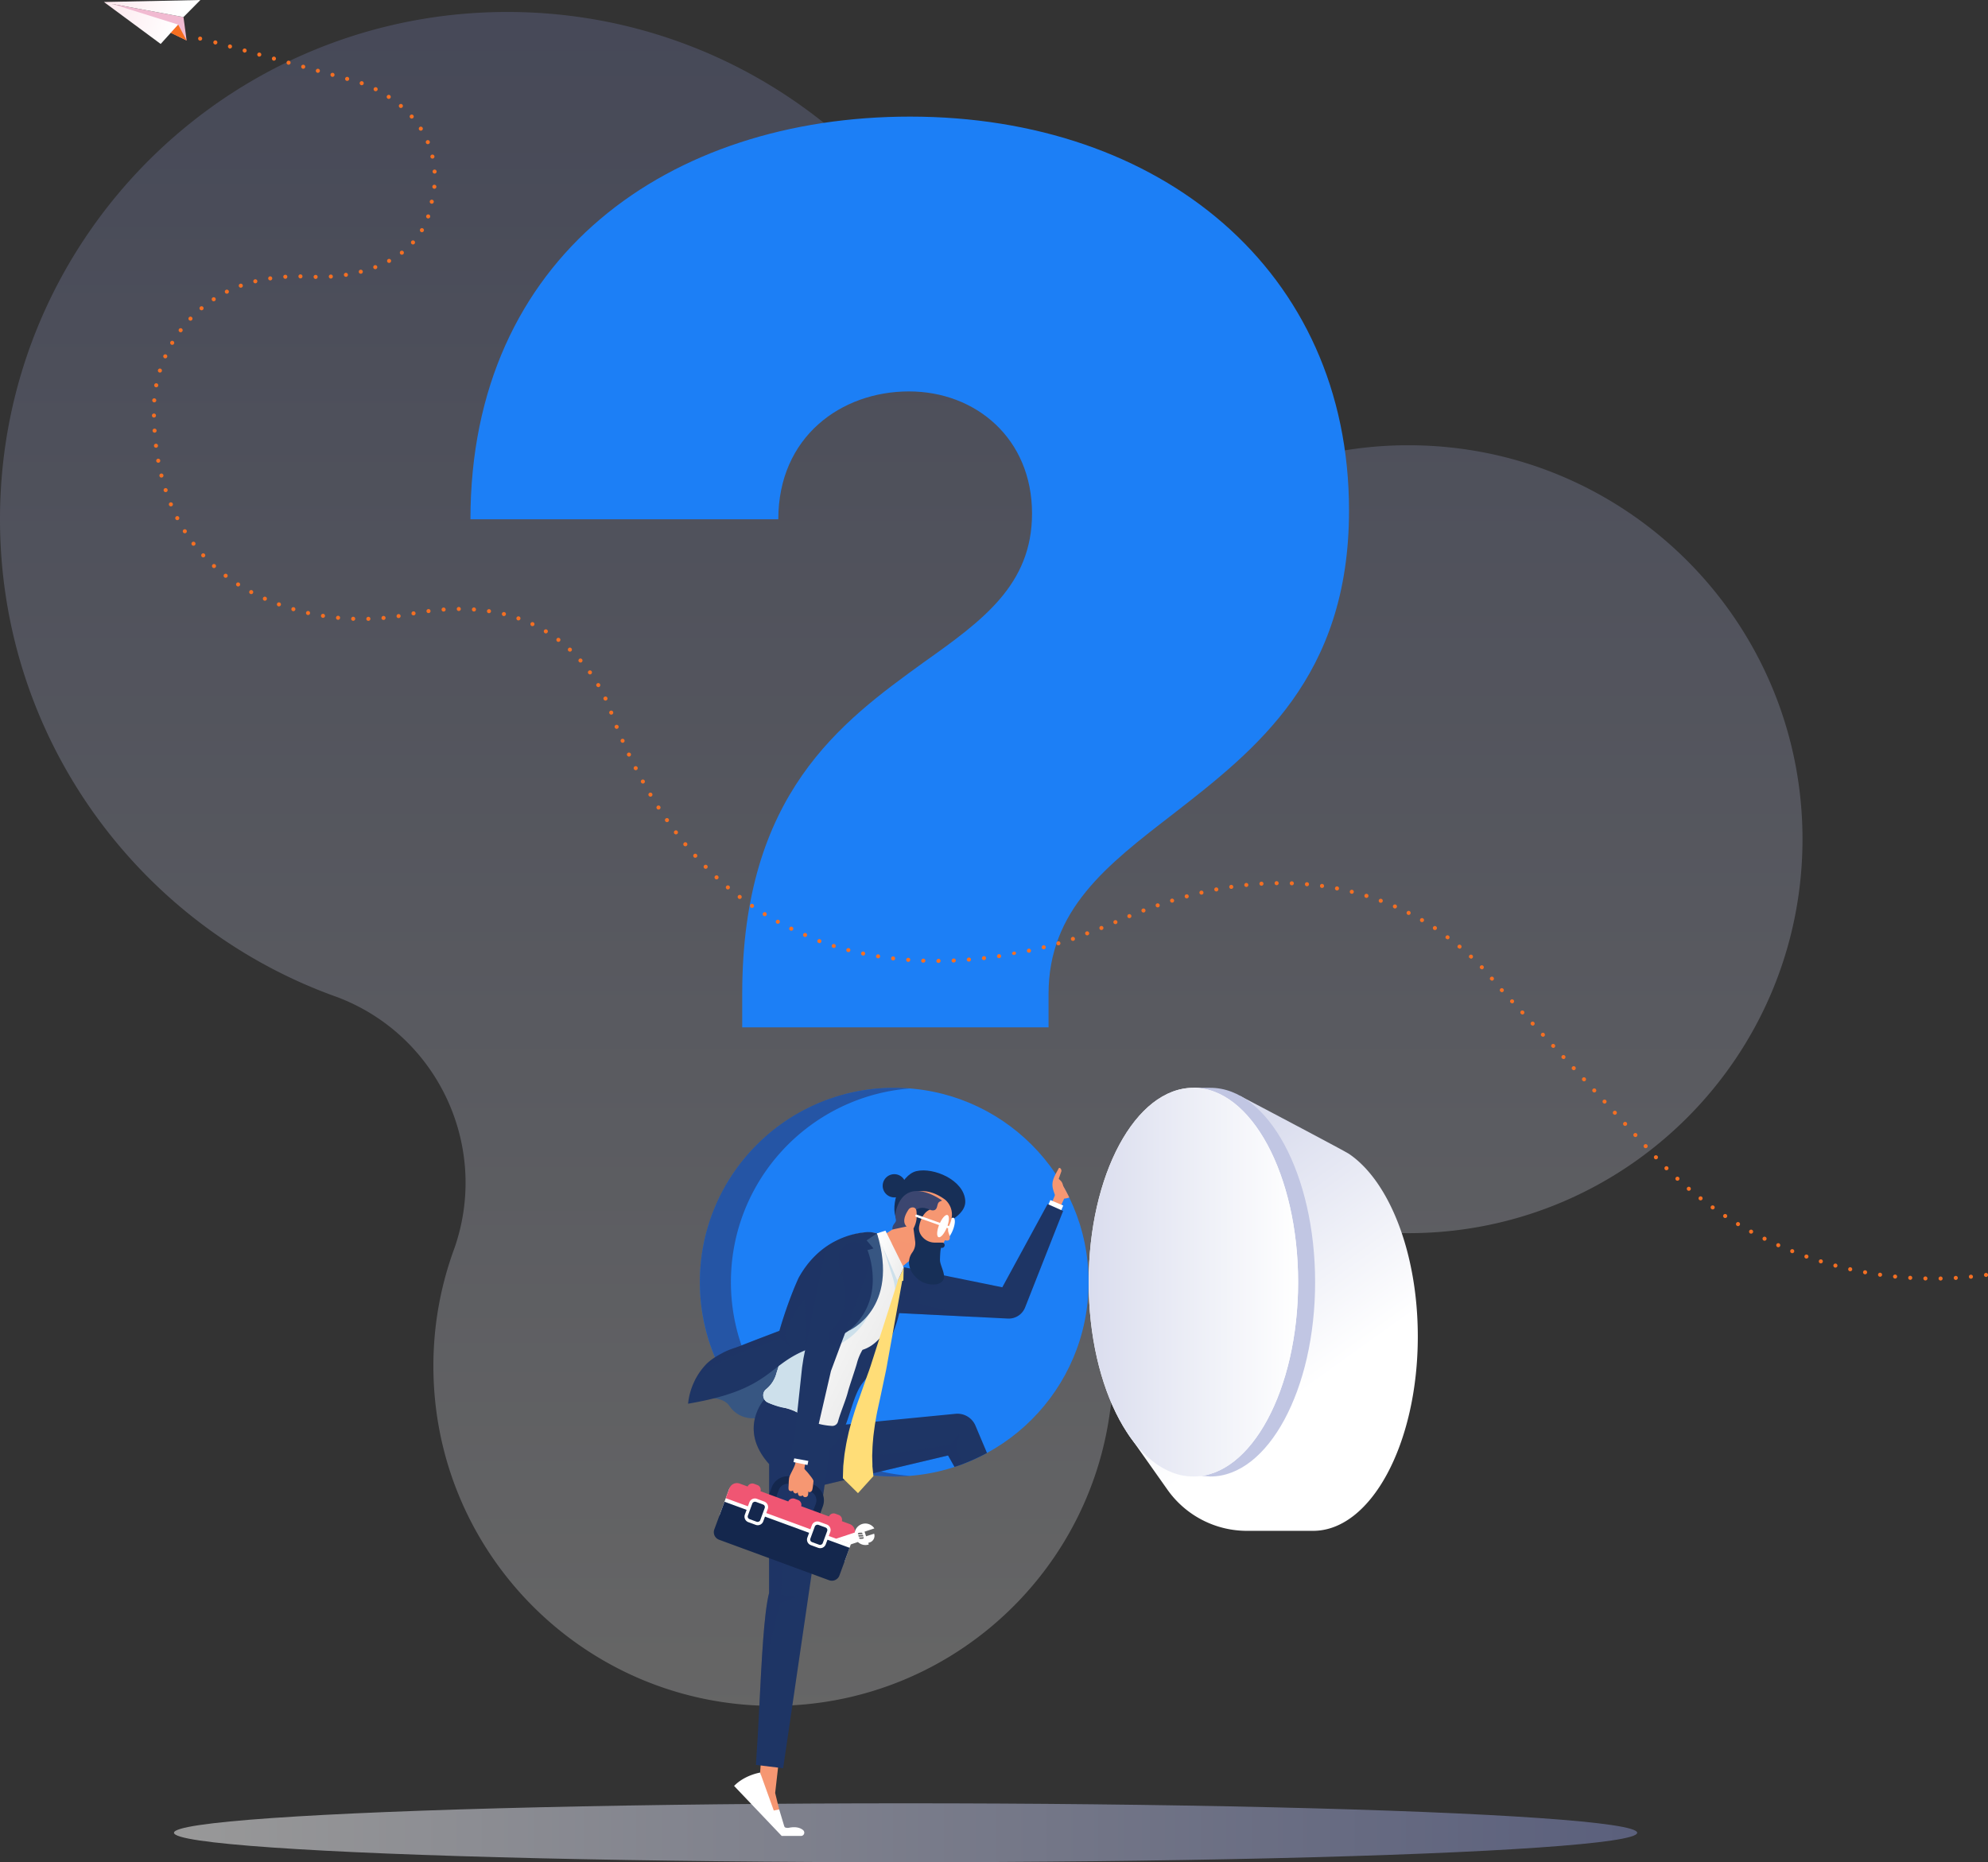 <svg xmlns="http://www.w3.org/2000/svg" xmlns:xlink="http://www.w3.org/1999/xlink" viewBox="0 0 1962.75 1838.92"><rect x="0" y="0" width="1962.75" height="1838.92" fill="#333333" stroke="none"/><defs><style>.cls-1{isolation:isolate;}.cls-2{opacity:0.25;fill:url(#linear-gradient);}.cls-10,.cls-12,.cls-18,.cls-2,.cls-3,.cls-6,.cls-7{mix-blend-mode:multiply;}.cls-18,.cls-3,.cls-7{opacity:0.5;}.cls-3{fill:url(#linear-gradient-2);}.cls-4{fill:#1c7ff6;}.cls-18,.cls-5{fill:#f69772;}.cls-6{fill:url(#linear-gradient-3);}.cls-7{fill:#2f2c55;}.cls-8{fill:#c1c6e3;}.cls-9{fill:#fff;}.cls-10{fill:url(#linear-gradient-4);}.cls-11,.cls-12,.cls-26{fill:#1e3565;}.cls-12,.cls-26{opacity:0.3;}.cls-13{fill:#375682;}.cls-14{fill:url(#linear-gradient-5);}.cls-15{fill:#cde0eb;}.cls-16{fill:#fd7;}.cls-17{fill:url(#linear-gradient-6);}.cls-19{fill:#172f57;}.cls-20{fill:#3b4670;}.cls-21{fill:#f1bad1;}.cls-22{fill:url(#linear-gradient-7);}.cls-23{fill:#f66f20;}.cls-24{fill:#14274d;}.cls-25{fill:#f05673;}.cls-26{mix-blend-mode:screen;}.cls-27{fill:none;}.cls-28{fill:#f36f23;}</style><linearGradient id="linear-gradient" x1="1108.71" y1="214.9" x2="1108.71" y2="1868.03" gradientUnits="userSpaceOnUse"><stop offset="0" stop-color="#838dc6"/><stop offset="1" stop-color="#fff"/></linearGradient><linearGradient id="linear-gradient-2" x1="171.77" y1="1809.84" x2="1616.4" y2="1809.84" gradientUnits="userSpaceOnUse"><stop offset="0" stop-color="#fff"/><stop offset="1" stop-color="#838dc6"/></linearGradient><linearGradient id="linear-gradient-3" x1="1373.05" y1="1356.73" x2="1511.9" y2="1550.14" gradientUnits="userSpaceOnUse"><stop offset="0" stop-color="#daddee"/><stop offset="1" stop-color="#fff"/></linearGradient><linearGradient id="linear-gradient-4" x1="1074.86" y1="1266.11" x2="1281.63" y2="1266.11" xlink:href="#linear-gradient-3"/><linearGradient id="linear-gradient-5" x1="-2050.73" y1="443.68" x2="-1953.98" y2="443.68" gradientTransform="translate(3030.99 1987.71) rotate(26.65)" gradientUnits="userSpaceOnUse"><stop offset="0" stop-color="#fff"/><stop offset="1" stop-color="#ededed"/></linearGradient><linearGradient id="linear-gradient-6" x1="-16035.7" y1="-1458" x2="-16000.18" y2="-1458" gradientTransform="translate(15649.48 7603.52) rotate(18.11)" xlink:href="#linear-gradient-5"/><linearGradient id="linear-gradient-7" x1="316.76" y1="761.37" x2="234.36" y2="800.46" gradientTransform="matrix(-0.99, 0.13, 0.13, 0.99, 303.51, -802.88)" gradientUnits="userSpaceOnUse"><stop offset="0" stop-color="#fce2e9"/><stop offset="1" stop-color="#fff"/></linearGradient></defs><g class="cls-1"><g id="Layer_1" data-name="Layer 1"><path class="cls-2" d="M1998.51,1008c0-214.83-174.15-389-389-389a388,388,0,0,0-139.72,25.87c-111.85,40.58-235.63-15-279.72-125.32-70.27-191.67-254.34-328.43-470.36-328.43C443.14,191.18,218.91,415.4,218.91,692c0,217.92,139.21,403.3,333.53,472.16,98.89,37.77,150,147.35,115.23,247.44a334.79,334.79,0,0,0-20.87,116.72c0,185.29,150.2,335.5,335.49,335.5,169.68,0,309.91-126,332.35-289.47,16.61-116.16,123.92-197.09,240.16-181.17a392,392,0,0,0,54.73,3.86C1824.36,1397,1998.51,1222.87,1998.51,1008Z" transform="translate(-218.91 -179.31)"/><ellipse class="cls-3" cx="894.08" cy="1809.84" rx="722.31" ry="29.08"/><circle class="cls-4" cx="882.87" cy="1266.11" r="191.91"/><path class="cls-5" d="M1274.58,1361.82a20.74,20.74,0,0,1-5.08,1.15l-7.36,16.39-8.3-3.95,7.28-17.4.94.31-.61-.59c-.2-1.5-1.1-5.23-1.28-7.41,0-.64,2-3.75,4.24-6.84A182.88,182.88,0,0,1,1274.58,1361.82Z" transform="translate(-218.91 -179.31)"/><path class="cls-6" d="M1550.77,1318.76h0c-4.83-3.27-107.63-57.34-107.63-57.34l-27.93,45.76h-14.94v52l-67.73,236,39,55.19A96.08,96.08,0,0,0,1450,1691h65.33c57.1,0,103.38-85.92,103.38-191.91C1618.69,1416.21,1590.4,1345.62,1550.77,1318.76Z" transform="translate(-218.91 -179.31)"/><path class="cls-4" d="M951.7,1160.69c0-197.66,97.89-268.46,179.19-327.35,58.18-41.29,106.94-76.6,106.94-147,0-74-55.56-120.51-121.5-120.51-66.67,0-129,44.54-129,126.27H683.38c0-259.81,196.46-397.64,434-397.64,247.11,0,433.42,151.7,433.42,388.93,0,165-92.15,236.28-174.14,300.1-65.09,50.19-122.52,94.42-122.52,177.23v33.11H951.7Z" transform="translate(-218.91 -179.31)"/><path class="cls-7" d="M1105.9,1635.51a190.08,190.08,0,0,1-44.14-11.61,192,192,0,0,1-121.22-178.48c0-100.83,77.76-183.43,176.59-191.25-5.07-.4-10.17-.66-15.33-.66-106,0-191.92,85.91-191.92,191.91A192,192,0,0,0,1031.1,1623.9a192.12,192.12,0,0,0,70.7,13.44q7.8,0,15.46-.61C1113.44,1636.43,1109.64,1636,1105.9,1635.51Z" transform="translate(-218.91 -179.31)"/><path class="cls-8" d="M1413.94,1637.34c57.1,0,103.39-85.93,103.39-191.92s-46.29-191.91-103.39-191.91h-16.78v382.54Z" transform="translate(-218.91 -179.31)"/><rect class="cls-9" x="1257.81" y="1363.18" width="6.47" height="13.79" transform="translate(-712.64 1813.75) rotate(-66.92)"/><ellipse class="cls-9" cx="1178.24" cy="1266.11" rx="103.39" ry="191.91"/><ellipse class="cls-10" cx="1178.24" cy="1266.11" rx="103.39" ry="191.91"/><path class="cls-11" d="M1193.38,1614.12a194.87,194.87,0,0,1-23.43,10.76c-2.84,1.09-5.73,2.09-8.64,3l-6.39-11.32-79.68,18.9-48.88,11.58,3.07-16.59,1.67-6.6,9.25-36.5,14.21-1.38,107.75-10.55a19.31,19.31,0,0,1,19.65,11.66Z" transform="translate(-218.91 -179.31)"/><path class="cls-12" d="M1170,1624.88c-2.84,1.09-5.73,2.09-8.64,3l-6.39-11.32-79.68,18.9-48.88,11.58,3.07-16.59,1.67-6.6,9.25-36.5,14.21-1.38c1.7,12,9,30.3,37.62,29.71l64.51-9.72,9.71-11.48-3.53,15Z" transform="translate(-218.91 -179.31)"/><path class="cls-11" d="M1268.53,1375.11,1231,1470.38a17.39,17.39,0,0,1-17,11l-32.37-1.64-82.37-4.13,2.53-22.95,2.58-23.35,2.76.56,31.55,6.41,69.8,14.21,44.72-82.19Z" transform="translate(-218.91 -179.31)"/><path class="cls-5" d="M1264.09,1333.18c-3.68,7.15-7.84,12.55-5.36,21,.83,2.83,1.82,5.39,2.49,7.34a9.28,9.28,0,0,0,6.57-7.08c2.54-7.62-3.69-10.75-3.69-10.75l2.37-6.8a3.2,3.2,0,0,0-.91-4.06,1,1,0,0,0-1.47.3Z" transform="translate(-218.91 -179.31)"/><path class="cls-12" d="M1181.63,1479.73l-82.37-4.13,2.53-22.95,5.34-22.79,31.55,6.41,5.09,2.71,4.83,6.11s-8.67,10.07-20.16,7.51l-2.56,14.05Z" transform="translate(-218.91 -179.31)"/><polygon class="cls-5" points="765.32 1770.53 769.27 1786.74 765.26 1795.76 758.2 1788.34 750.46 1750.36 753.05 1715.6 771.49 1716.35 765.32 1770.53"/><path class="cls-9" d="M1011.8,1986.52c-2.58-2.15-6.9-3.75-14-2.31a6.46,6.46,0,0,1-4-.46,4.67,4.67,0,0,1-.74-1.52l-4.86-16.14-5.35,1.09-13.47-37.46s-15.19,2.39-25.7,13.17l47,49.39h11.22l7.85,0a3.24,3.24,0,0,0,2.06-5.73Z" transform="translate(-218.91 -179.31)"/><path class="cls-13" d="M902.05,1562.46s27.93-8.44,37.15,5.41,31.4,18,45.91.16L994.5,1516Z" transform="translate(-218.91 -179.31)"/><path class="cls-11" d="M1044,1571.2l-51.88,354.21-26.89-3.26c1.26-17.63,2.27-36.9,3.27-56,2.38-47.11,4.58-93.61,9.73-113.87l.07-127.14c-31.58-35.21-4.42-64.38-4.42-64.38l46.62,7Z" transform="translate(-218.91 -179.31)"/><path class="cls-12" d="M999.93,1626.46l-10,127.94,16.41,1.94-17.38,6.27s-14.47,53.69-20.42,103.5c2.38-47.11,4.58-93.61,9.73-113.87l.07-127.14c-31.58-35.21-4.42-64.38-4.42-64.38l46.62,7,4.49,9.69S996.6,1589.61,999.93,1626.46Z" transform="translate(-218.91 -179.31)"/><path class="cls-11" d="M1060.14,1567.65c2.95-8.94,6.07-17.3,10.67-23,19.53-24.24,35.41-52.32,38.3-83.86a47.83,47.83,0,0,0-10.06-33.77l-2.29,3.4-25.15,75-2.68,8-9.52,16.58-.6,1-14.64,25.44a59.16,59.16,0,0,1-4,6.09l-19.47,25.7c-9.59,6.89-16.42,13.86-14.27,18.83a20.24,20.24,0,0,0,8.75,5.26C1045.64,1619.7,1052.26,1591.59,1060.14,1567.65Z" transform="translate(-218.91 -179.31)"/><polygon class="cls-5" points="920.37 1227.03 906.52 1237.64 905.15 1238.78 890.91 1250.63 890.43 1251.21 890.18 1251.51 889.25 1252.61 886.71 1255.63 869.33 1245.19 873.9 1218.67 889.87 1208.52 901.32 1203.14 920.37 1227.03"/><path class="cls-14" d="M1070.46,1512.26a52,52,0,0,0-5.56,13.4c-1.06,4.09-7.72,23.56-8.73,27.69-2.26,8.9-7.21,19.87-9.93,29.81a5.78,5.78,0,0,1-5.89,4.23,68.75,68.75,0,0,1-14.22-2.33c-5.72-1.59-11.68-4.24-16.23-8.61a33.68,33.68,0,0,0-5.69-3.26,64.24,64.24,0,0,0-10.18-3.56c-5.72-1.59-11.58-2.9-17-5.35a7.72,7.72,0,0,1-4.47-6.12,7.58,7.58,0,0,1,2.8-7,30.37,30.37,0,0,0,10.31-16.29c1.41-4.19,2.71-8.74,3.93-13.6,2.21-8.73,4.17-18.31,6.17-28,1.25-6.16,2.54-12.33,3.85-18.34,1.09-4.94,2.21-9.72,3.48-14.28a88.17,88.17,0,0,1,13.81-29.11,83.52,83.52,0,0,1,20-19.61c5.21-3.62,12.87-8.83,20.89-12.11,8.86-3.6,26.33-5.53,33.22.3,4.67,4,5.26,15.41,7.5,23.32a20.35,20.35,0,0,0,2,5,30.62,30.62,0,0,1,4.42,12.47c.12,1.26.2,2.15.23,3.52,0,1,0,2.33,0,3.32,0,.29,0,.54,0,.82-.06,2-.2,4.13-.4,6.23a92.6,92.6,0,0,1-2.81,15.66c-.19.73-.39,1.42-.59,2.1a97.84,97.84,0,0,1-7.81,19.34,44.6,44.6,0,0,1-13.79,15.78A34.9,34.9,0,0,1,1070.46,1512.26Z" transform="translate(-218.91 -179.31)"/><path class="cls-15" d="M1101.36,1472.57a85.07,85.07,0,0,0,1.51-12.64,55.51,55.51,0,0,0-2.54-19.11l-11.28-35.56,9.48,18.21a20.28,20.28,0,0,0,2,5,31,31,0,0,1,4.41,12.47c.13,1.25.19,2.16.23,3.52,0,1.2,0,2.85,0,4.13h0c-.06,2-.19,4.13-.4,6.24a94.74,94.74,0,0,1-2.8,15.65C1101.75,1471.2,1101.56,1471.9,1101.36,1472.57Z" transform="translate(-218.91 -179.31)"/><polygon class="cls-16" points="892.25 1251.6 891.86 1264.7 886.23 1265.13 892.25 1251.6"/><path class="cls-15" d="M1026.78,1565.17c-2.76-5.42-1-13,.45-17.15l1.21-3.15,2.19-10.6,8.78-17.51a27.07,27.07,0,0,1,10.73-11.33c30-17.29,32.39-47.63,32.39-47.63l-93,63.48c-1.22,4.86-2.52,9.41-3.93,13.6a30.37,30.37,0,0,1-10.31,16.29,7.58,7.58,0,0,0-2.8,7,7.72,7.72,0,0,0,4.47,6.12c5.24,2.36,11.25,4.58,16.67,5.29a2.08,2.08,0,0,1,.36.06,29.08,29.08,0,0,1,7.16,1.89,33.69,33.69,0,0,1,3.1,1.47l-.08.2a33.68,33.68,0,0,1,5.69,3.26c4.55,4.37,10.51,7,16.23,8.61C1031.33,1573.87,1026.78,1565.17,1026.78,1565.17Z" transform="translate(-218.91 -179.31)"/><path class="cls-11" d="M1061.67,1489.79c-1,.82-2.1,1.67-3.21,2.47-2.31,1.66-4.76,3.25-7.39,4.78a122.22,122.22,0,0,1-15.28,7.46q-2.93,1.21-6.06,2.36c-6.74,2.49-13.73,4.74-20.2,7.78-30.43,14.25-33.81,33.92-92.51,47.13-5.71,1.3-11.95,2.51-18.78,3.68a66.35,66.35,0,0,1,17.22-38.22c4.12-4.46,9.5-7.86,14.89-10.84l0,0,2.47-1.34a76.91,76.91,0,0,1,11.86-4.79c1.92-.68,3.81-1.34,5.78-2.12.31-.13.64-.25,1-.4a6.25,6.25,0,0,1,.6-.24c2.84-1.15,9.32-3.66,16-6.24l20.36-7.76a432,432,0,0,1,15-43.21c1.28-3,2.59-6.1,4-9.13,9.67-17.48,21.92-28.24,33.57-34.83a80.49,80.49,0,0,1,10-4.81q3.38-1.32,6.51-2.28a78.72,78.72,0,0,1,16.36-3.16,28.67,28.67,0,0,1,10,.94l.91.25C1090.75,1438.38,1088.11,1468.68,1061.67,1489.79Z" transform="translate(-218.91 -179.31)"/><path class="cls-13" d="M1084.77,1397.25l-10.28,6.9,6.85,8-5.95,1.59s20.14,48.34-18.66,79.7C1056.73,1493.46,1107.73,1472.25,1084.77,1397.25Z" transform="translate(-218.91 -179.31)"/><path class="cls-12" d="M1031.25,1470.67l12.64,26.43,2.63-92.77-5.54,2c-11.65,6.59-23.9,17.35-33.57,34.83-1.38,3-2.69,6.1-4,9.13a432,432,0,0,0-15,43.21l-20.36,7.76c-6.71,2.58-13.19,5.09-16,6.24a6.25,6.25,0,0,0-.6.24c-.34.15-.67.27-1,.4-2,.78-3.86,1.44-5.78,2.12a76.91,76.91,0,0,0-11.86,4.79l-2.47,1.34,0,0c-5.39,3-10.77,6.38-14.89,10.84a66.29,66.29,0,0,0-11.08,16.39c22.34-24.25,64.29-34.89,64.31-34.9,11.6-5,20.53-7.69,20.53-7.69l9.76,8-4.74-10.54a77.43,77.43,0,0,1,15.11-30.36c.74-.94,3-4.44,4-5.12l1.71,46.85,10.1-39.59c.06,0,3.77-8,3.82-7.94C1033.4,1462.87,1029.32,1466.63,1031.25,1470.67Z" transform="translate(-218.91 -179.31)"/><polygon class="cls-17" points="874.19 1215.23 865.87 1217.95 886.23 1265.13 892.25 1251.6 874.19 1215.23"/><path class="cls-18" d="M1123.39,1402.38l-2.6-9.93s.94,7.33-1.09,11.74a4.89,4.89,0,0,1-6.5,2.4c-3.23-1.5-7.93-2.21-13.77.68l11,22.17,13.64-11.35,1-9.4,1.62-15.66A48.82,48.82,0,0,1,1123.39,1402.38Z" transform="translate(-218.91 -179.31)"/><path class="cls-19" d="M1171.92,1365.44c0-.08,0-.16,0-.24-1.1-20.69-31.44-33.38-48.18-29.43-16,3.78-26.46,33.93-19.79,47.21l38.29-2.29,12.88,5.44,3.77-2.47.79-.49C1161.67,1382,1172.37,1375.21,1171.92,1365.44Z" transform="translate(-218.91 -179.31)"/><path class="cls-9" d="M1159.63,1394.17c-2.42,6-6,10.13-8.06,9.31s-1.74-6.33.67-12.3,6-10.13,8.06-9.31S1162,1388.2,1159.63,1394.17Z" transform="translate(-218.91 -179.31)"/><path class="cls-5" d="M1151.86,1404s-6.16,13.67-13.64,18.68c0,0-16.06-7.52-16.15-31.91,0,0-1.81,3.38-5.86,1.28,0,0-9.56-3.67-.38-17.53a4.81,4.81,0,0,1,4.47-2.24c1.73.18,3.47,1.34,3.28,5.33l2.17-4.49-5.61-15.56s12.91-7.5,31.86,6.39c0,0,12.54,9.64,3.44,26.77a9,9,0,0,0-.14,5.55l1.18,3.42S1158.26,1405.88,1151.86,1404Z" transform="translate(-218.91 -179.31)"/><path class="cls-19" d="M1112.5,1354.49a11.46,11.46,0,1,1-6.48-14.9A11.48,11.48,0,0,1,1112.5,1354.49Z" transform="translate(-218.91 -179.31)"/><path class="cls-9" d="M1153.69,1391.58c-2.44,6-6.09,10.26-8.16,9.43s-1.76-6.41.69-12.45,6.09-10.26,8.15-9.43S1156.13,1385.54,1153.69,1391.58Z" transform="translate(-218.91 -179.31)"/><path class="cls-19" d="M1119.66,1416a15.41,15.41,0,0,0,2.76-11.22l-1.63-12.28c7.32-14.62-.49-20.21-.49-20.21l-1.23-6.06,17.76,1.72,0,5.92c-8.19,3.55-10.19,15.31-10.19,15.31-1.26,5,.52,9.06,3.52,12.18a16.13,16.13,0,0,0,11.64,5l7.62,0a2.21,2.21,0,0,1,1.7,1,2.64,2.64,0,0,1,.38,2.06,2.73,2.73,0,0,1-1.21,1.77,2.34,2.34,0,0,1-2,.25c-1.09.13-1.32,10.76-1.34,11.88-.1,6.39,7.82,16.7,1.66,21.86-4.72,4-13.35,2.74-18.42.34C1119,1440.16,1111.83,1426.75,1119.66,1416Z" transform="translate(-218.91 -179.31)"/><path class="cls-20" d="M1100,1393.45l17.46-3.76-3.07-3.18,5.3-8.74a11.4,11.4,0,0,1,11-5.7,21.67,21.67,0,0,1,6.13,1.75s5.6,2.83,7.14-2.54c1.25-4.35.92-4.83,5.07-6.42,0,0-35.48-26.64-45.44,9.77a18.26,18.26,0,0,0-.19,8.93C1104.16,1386.89,1099.58,1388,1100,1393.45Z" transform="translate(-218.91 -179.31)"/><path class="cls-5" d="M1116.18,1392s-9.86-3.78-.39-18.08a5,5,0,0,1,4.61-2.31c1.62.17,3.24,1.16,3.39,4.41,0,0,.72,4.12-2.06,9.44C1121.73,1385.44,1120.09,1391.11,1116.18,1392Z" transform="translate(-218.91 -179.31)"/><path class="cls-9" d="M1157.13,1391.81a1.17,1.17,0,0,1-1.5.71L1123.42,1381a1.19,1.19,0,0,1-.71-1.51,1.17,1.17,0,0,1,1.5-.71l32.21,11.5A1.17,1.17,0,0,1,1157.13,1391.81Z" transform="translate(-218.91 -179.31)"/><path class="cls-16" d="M1106.23,1441.46s-3.84,12-9.61,30c-2.88,9-6.24,19.5-9.85,30.75l-5.55,17.35c-1,3-1.9,5.93-2.86,8.92s-2,5.78-3.07,8.68c-2.1,5.95-4.2,11.89-6.26,17.74-.52,1.46-1,2.92-1.54,4.37s-1,2.8-1.54,4.18c-1.06,2.78-2,5.92-3,8.83-1.89,5.89-3.57,11.55-5,17.06-.36,1.37-.71,2.73-1.06,4.06s-.59,2.68-.87,4c-.56,2.63-1.19,5.15-1.61,7.62l-1.2,7.13c-.18,1.14-.38,2.24-.53,3.33s-.23,2.16-.35,3.19c-.21,2.07-.42,4-.61,5.8-.09.9-.18,1.76-.26,2.59s-.06,1.64-.08,2.4c-.18,6.12-.29,9.62-.29,9.62L1066,1653.8l15.22-16.83-.77-7.67c-.07-.61-.14-1.26-.21-1.94s0-1.42,0-2.18c0-1.52-.09-3.16-.13-4.92,0-.88,0-1.79-.08-2.73s.06-1.92.09-2.92q.11-3,.22-6.33c.07-2.21.35-4.53.53-6.93.1-1.21.21-2.43.31-3.67s.31-2.5.47-3.78c.59-5.12,1.46-10.57,2.46-16.11.56-2.77,1-5.46,1.72-8.49.34-1.52.69-3,1-4.59l1-4.54c1.28-6.06,2.59-12.23,3.89-18.39.67-3.16,1.34-6.32,2-9.46s1.11-6.16,1.67-9.22c1.1-6.1,2.19-12.11,3.24-17.92,2.1-11.63,4.07-22.48,5.75-31.78,3.37-18.6,5.61-31,5.61-31Z" transform="translate(-218.91 -179.31)"/><polygon class="cls-21" points="181.15 16.86 184.26 39.95 110.57 3.86 181.15 16.86"/><polygon class="cls-22" points="197.85 0 181.15 16.86 110.57 3.86 175.9 24.3 158.64 43.4 102.62 1.98 197.85 0"/><polygon class="cls-23" points="175.9 24.3 184.26 39.95 168.53 32.45 175.9 24.3"/><rect class="cls-9" x="981.43" y="1619.27" width="28.97" height="131.61" transform="translate(-1148.32 1858.53) rotate(-69.8)"/><path class="cls-24" d="M987.79,1650.69a9.46,9.46,0,0,1,12.14-5.6l18.84,6.93a9.46,9.46,0,0,1,5.61,12.14l-3,8,7,2.57,2.95-8a16.9,16.9,0,0,0-10-21.67l-18.85-6.94a16.9,16.9,0,0,0-21.67,10l-3,8,7,2.57Z" transform="translate(-218.91 -179.31)"/><rect class="cls-24" x="956.53" y="1665.74" width="18.15" height="13.01" rx="2.63" transform="translate(-1156.13 1821.69) rotate(-69.8)"/><path class="cls-25" d="M1057.87,1684.31l-7.8-2.87a5.06,5.06,0,0,0-3.11-6.15l-3.26-1.2a5.07,5.07,0,0,0-6.36,2.67l-27.43-10.1a5,5,0,0,0-3.11-6.14l-3.26-1.2a5,5,0,0,0-6.35,2.66l-27.44-10.09a5.05,5.05,0,0,0-3.11-6.15l-3.26-1.2a5.06,5.06,0,0,0-6.35,2.67l-7.8-2.87a7.92,7.92,0,0,0-10.17,4.68l-3.58,9.73,21.84,8,1.44-3.92a5.8,5.8,0,0,1,7.44-3.44l7.26,2.68a5.8,5.8,0,0,1,3.44,7.43l-1.44,3.93,43.56,16,1.45-3.93a5.79,5.79,0,0,1,7.43-3.43l7.27,2.67a5.79,5.79,0,0,1,3.43,7.44l-1.44,3.92,21.83,8,3.59-9.74A7.93,7.93,0,0,0,1057.87,1684.31Z" transform="translate(-218.91 -179.31)"/><path class="cls-24" d="M1034.16,1704.33a5.81,5.81,0,0,1-7.44,3.44l-7.27-2.67a5.79,5.79,0,0,1-3.43-7.44l1.73-4.71-43.57-16-1.73,4.71a5.79,5.79,0,0,1-7.44,3.43l-7.26-2.67a5.8,5.8,0,0,1-3.44-7.44l1.73-4.7-21.83-8-10.07,27.35a7.92,7.92,0,0,0,4.72,10.15l108.63,40a7.94,7.94,0,0,0,10.17-4.68l10.06-27.35-21.83-8Z" transform="translate(-218.91 -179.31)"/><rect class="cls-24" x="1018.23" y="1688.44" width="18.15" height="13.01" rx="2.63" transform="translate(-1137.04 1894.46) rotate(-69.8)"/><path class="cls-5" d="M1020.52,1638.79c-.87-1.24-1.95-2.54-2.76-3.58-2.78-3.6-4-4.2-4.62-5.57-.41-.87,7.76-35.44,7.76-35.44l-13.29-1.62s-2,24.54-3.53,32c-.76,3.79-5.49,11-6.05,14.19a47.73,47.73,0,0,0-.45,6.23h0c-.07,2.14-.51,4.88.31,5.89a2.85,2.85,0,0,0,3.94.21c.11,2,1.88,3.36,3.25,2.88a2.74,2.74,0,0,0,1.36-1.07c.35,1.93.78,3.26,1.74,3.59a3.56,3.56,0,0,0,3.33-.59c.36.9.83,1.51,1.52,1.67,2.51.59,3.56-1.09,3.69-2.26a22.06,22.06,0,0,0,.23-4.18c.06,3.2,3.3,1,3.7,0,.73-1.74,1.26-7.57,1.39-9.1C1022.1,1641.26,1021.42,1640.06,1020.52,1638.79Z" transform="translate(-218.91 -179.31)"/><rect class="cls-9" x="1006.51" y="1614.1" width="6.78" height="14.12" transform="translate(-1001.83 2100.52) rotate(-78.25)"/><path class="cls-11" d="M1010.8,1529.64l1.38-9,20.2-100.85a20.85,20.85,0,0,1,26.9-15.56l3.9,1.27a20.89,20.89,0,0,1,13.13,27L1052.39,1498l-13.08,35.17-20.57,89.1-17.53-3.15Z" transform="translate(-218.91 -179.31)"/><path class="cls-26" d="M1042,1507.5a6.63,6.63,0,0,1-3.32-1.58,6.82,6.82,0,0,1-2-6,11.8,11.8,0,0,1,3.26-7.16c11.23-11.63,18.31-29.68,9.08-57.17-9.71-28.91,14.14-30.15,14.14-30.15a20.89,20.89,0,0,1,13.13,27L1052.39,1498l-.4,1C1047.8,1508.48,1042,1507.51,1042,1507.5Z" transform="translate(-218.91 -179.31)"/><path class="cls-9" d="M1072.84,1696.73l-.21,5.6,1.68,1.08,3.32-1a6.79,6.79,0,0,0,4.31-8.58Z" transform="translate(-218.91 -179.31)"/><path class="cls-27" d="M1070.39,1693.59a1.17,1.17,0,0,0-1.17-.8l-2.19.12a1.17,1.17,0,0,0-1,1.54l4.6-.27Z" transform="translate(-218.91 -179.31)"/><polygon class="cls-27" points="851.95 1515.7 847.35 1515.97 847.83 1517.42 852.43 1517.15 851.95 1515.7"/><path class="cls-27" d="M1067,1697.55l.19.6a1.18,1.18,0,0,0,1.18.8l2.19-.13a1.18,1.18,0,0,0,1-1.54Z" transform="translate(-218.91 -179.31)"/><path class="cls-9" d="M1082.16,1688.59a10.63,10.63,0,0,0-19.41,4.23l0-.13-18.58,6.16,14.83,5.48,6.85-2.27,0-.14a10.63,10.63,0,0,0,10.83,2.55l-4.19-12.65Zm-15.13,4.32,2.19-.12a1.17,1.17,0,0,1,1.17.8l.2.59-4.6.27A1.17,1.17,0,0,1,1067,1692.91Zm-.77,2.37,4.61-.27.48,1.45-4.61.27Zm4.32,3.54-2.19.13a1.18,1.18,0,0,1-1.18-.8l-.19-.6,4.6-.27A1.18,1.18,0,0,1,1070.58,1698.82Z" transform="translate(-218.91 -179.31)"/><path class="cls-28" d="M2132.86,1441.83a2,2,0,0,1,2-2h0a2,2,0,0,1,2,2h0a2,2,0,0,1-2,2h0A2,2,0,0,1,2132.86,1441.83Zm-13,1.94a2,2,0,0,1-2-2h0a2,2,0,0,1,2-2h0a2,2,0,0,1,2,2h0a2,2,0,0,1-2,2h0Zm28-2.43a2,2,0,0,1,1.88-2.11h0a2,2,0,0,1,2.11,1.88h0a2,2,0,0,1-1.88,2.11h-.12A2,2,0,0,1,2147.85,1441.34Zm-43.1,1.8a2,2,0,0,1-1.87-2.12h0a2,2,0,0,1,2.12-1.87h0a2,2,0,0,1,1.87,2.12h0a2,2,0,0,1-2,1.88h-.13Zm58.05-2.89a2,2,0,0,1,1.79-2.19h0a2,2,0,0,1,2.19,1.79h0a2,2,0,0,1-1.8,2.19h-.19A2,2,0,0,1,2162.8,1440.25Zm-73.07,1.66h0a2,2,0,0,1-1.79-2.2h0a2,2,0,0,1,2.2-1.78h0a2,2,0,0,1,1.78,2.19h0a2,2,0,0,1-2,1.8h-.2Zm88-3.36a2,2,0,0,1,1.71-2.25h0a2,2,0,0,1,2.25,1.7h0a2,2,0,0,1-1.7,2.26h0l-.28,0h0A2,2,0,0,1,2177.69,1438.55Zm-102.92,1.52a2,2,0,0,1-1.7-2.26h0a2,2,0,0,1,2.26-1.7h0a2,2,0,0,1,1.7,2.27h0a2,2,0,0,1-2,1.71h0Zm-14.88-2.43h0a2,2,0,0,1-1.6-2.34h0a2,2,0,0,1,2.33-1.6h0a2,2,0,0,1,1.6,2.33h0a2,2,0,0,1-2,1.64h0A2.31,2.31,0,0,1,2059.89,1437.64Zm-14.76-3h0a2,2,0,0,1-1.51-2.4h0a2,2,0,0,1,2.39-1.51h0a2,2,0,0,1,1.51,2.4h0a2,2,0,0,1-2,1.55h0A1.61,1.61,0,0,1,2045.13,1434.6ZM2030.5,1431a2,2,0,0,1-1.42-2.45h0a2,2,0,0,1,2.45-1.42h0a2,2,0,0,1,1.42,2.45h0a2,2,0,0,1-1.94,1.49h0A2.24,2.24,0,0,1,2030.5,1431Zm-14.48-4.2a2,2,0,0,1-1.31-2.51h0a2,2,0,0,1,2.5-1.31h0a2,2,0,0,1,1.32,2.5h0a2,2,0,0,1-1.92,1.41h0A2.06,2.06,0,0,1,2016,1426.79Zm-14.29-4.78a2,2,0,0,1-1.21-2.56h0a2,2,0,0,1,2.55-1.21h0a2,2,0,0,1,1.21,2.56h0a2,2,0,0,1-1.88,1.32h0A2,2,0,0,1,2001.73,1422Zm-14.09-5.35h0a2,2,0,0,1-1.11-2.6h0a2,2,0,0,1,2.6-1.11h0a2,2,0,0,1,1.11,2.6h0a2,2,0,0,1-1.86,1.26h0A2,2,0,0,1,1987.64,1416.66Zm-13.87-5.9a2,2,0,0,1-1-2.65h0a2,2,0,0,1,2.64-1h0a2,2,0,0,1,1,2.64h0a2,2,0,0,1-1.83,1.18h0A2,2,0,0,1,1973.77,1410.76Zm-13.61-6.46a2,2,0,0,1-.9-2.68h0a2,2,0,0,1,2.68-.9h0a2,2,0,0,1,.9,2.69h0a2,2,0,0,1-1.79,1.1h0A1.88,1.88,0,0,1,1960.16,1404.3Zm-13.35-7h0a2,2,0,0,1-.79-2.72h0a2,2,0,0,1,2.72-.79h0a2,2,0,0,1,.79,2.72h0a2,2,0,0,1-1.76,1h0A2,2,0,0,1,1946.81,1397.31Zm-13-7.53a2,2,0,0,1-.68-2.74h0a2,2,0,0,1,2.74-.68h0a2,2,0,0,1,.68,2.75h0a2,2,0,0,1-1.71,1h0A1.94,1.94,0,0,1,1933.76,1389.78Zm-12.74-8h0a2,2,0,0,1-.57-2.77h0a2,2,0,0,1,2.77-.57h0a2,2,0,0,1,.57,2.77h0a2,2,0,0,1-1.67.89h0A1.94,1.94,0,0,1,1921,1381.74Zm-12.41-8.54a2,2,0,0,1-.46-2.79h0a2,2,0,0,1,2.8-.46h0a2,2,0,0,1,.46,2.79h0a2,2,0,0,1-1.62.83h0A2,2,0,0,1,1908.61,1373.2Zm-12-9a2,2,0,0,1-.35-2.8h0a2,2,0,0,1,2.81-.35h0a2,2,0,0,1,.34,2.81h0a2,2,0,0,1-1.57.77h0A2,2,0,0,1,1896.56,1364.16Zm-11.68-9.5a2,2,0,0,1-.24-2.82h0a2,2,0,0,1,2.82-.23h0a2,2,0,0,1,.23,2.82h0a2,2,0,0,1-1.52.7h0A2,2,0,0,1,1884.88,1354.66Zm-11.29-10h0a2,2,0,0,1-.12-2.83h0a2,2,0,0,1,2.82-.12h0a2,2,0,0,1,.12,2.83h0a2,2,0,0,1-1.47.64h0A2,2,0,0,1,1873.59,1344.69Zm-10.89-10.41h0a2,2,0,0,1,0-2.83h0a2,2,0,0,1,2.83,0h0a2,2,0,0,1,0,2.83h0a2,2,0,0,1-1.41.59h0A2,2,0,0,1,1862.7,1334.28Zm-10.45-10.85a2,2,0,0,1,.1-2.83h0a2,2,0,0,1,2.83.11h0a2,2,0,0,1-.11,2.83h0a2,2,0,0,1-1.36.53h0A2,2,0,0,1,1852.25,1323.43Zm-10.16-11a2,2,0,0,1,.12-2.83h0a2,2,0,0,1,2.83.12h0a2,2,0,0,1-.12,2.83h0a2,2,0,0,1-1.35.52h0A2,2,0,0,1,1842.09,1312.39Zm-10.14-11a2,2,0,0,1,.12-2.82h0a2,2,0,0,1,2.82.11h0a2,2,0,0,1-.12,2.83h0a2,2,0,0,1-1.35.53h0A2,2,0,0,1,1832,1301.35Zm-10.14-11a2,2,0,0,1,.11-2.82h0a2,2,0,0,1,2.83.12h0a2,2,0,0,1-.12,2.82h0a2,2,0,0,1-1.35.53h0A2,2,0,0,1,1821.81,1290.31Zm-10.15-11a2,2,0,0,1,.12-2.82h0a2,2,0,0,1,2.82.12h0a2,2,0,0,1-.11,2.82h0a2,2,0,0,1-1.36.53h0A2,2,0,0,1,1811.66,1279.27Zm-10.14-11a2,2,0,0,1,.12-2.82h0a2,2,0,0,1,2.82.12h0a2,2,0,0,1-.12,2.82h0a2,2,0,0,1-1.35.53h0A2,2,0,0,1,1801.52,1268.23Zm-10.15-11a2,2,0,0,1,.12-2.83h0a2,2,0,0,1,2.82.12h0a2,2,0,0,1-.12,2.83h0a2,2,0,0,1-1.35.52h0A2,2,0,0,1,1791.37,1257.2Zm-10.14-11a2,2,0,0,1,.11-2.83h0a2,2,0,0,1,2.83.12h0a2,2,0,0,1-.12,2.83h0a2,2,0,0,1-1.35.53h0A2,2,0,0,1,1781.23,1246.16Zm-10.15-11a2,2,0,0,1,.12-2.82h0a2,2,0,0,1,2.82.12h0a2,2,0,0,1-.11,2.82h0a2,2,0,0,1-1.36.53h0A2,2,0,0,1,1771.08,1235.12Zm-10.14-11a2,2,0,0,1,.12-2.82h0a2,2,0,0,1,2.82.12h0a2,2,0,0,1-.12,2.82h0a2,2,0,0,1-1.35.53h0A2,2,0,0,1,1760.94,1224.08Zm-10.15-11a2,2,0,0,1,.12-2.82h0a2,2,0,0,1,2.83.12h0a2,2,0,0,1-.12,2.82h0a2,2,0,0,1-1.36.53h0A2,2,0,0,1,1750.79,1213Zm-10.14-11a2,2,0,0,1,.12-2.83h0a2,2,0,0,1,2.82.12h0a2,2,0,0,1-.12,2.83h0a2,2,0,0,1-1.35.52h0A2,2,0,0,1,1740.65,1202Zm-10.15-11a2,2,0,0,1,.12-2.83h0a2,2,0,0,1,2.83.12h0a2,2,0,0,1-.12,2.83h0a2,2,0,0,1-1.36.53h0A2,2,0,0,1,1730.5,1191Zm-10.14-11a2,2,0,0,1,.12-2.82h0a2,2,0,0,1,2.82.11h0a2,2,0,0,1-.12,2.83h0a2,2,0,0,1-1.35.53h0A2,2,0,0,1,1720.36,1179.93Zm-10.15-11a2,2,0,0,1,.12-2.82h0a2,2,0,0,1,2.83.12h0a2,2,0,0,1-.12,2.82h0a2,2,0,0,1-1.35.53h0A2,2,0,0,1,1710.21,1168.89Zm-10.14-11a2,2,0,0,1,.12-2.83h0a2,2,0,0,1,2.82.12h0a2,2,0,0,1-.12,2.82h0a2,2,0,0,1-1.35.53h0A2,2,0,0,1,1700.07,1157.86Zm-9.86-11.48a2,2,0,0,1,.28-2.82h0a2,2,0,0,1,2.82.29h0a2,2,0,0,1-.29,2.81h0a2,2,0,0,1-1.26.45h0A2,2,0,0,1,1690.21,1146.38Zm-9.88-11.12a2,2,0,0,1,.07-2.82h0a2,2,0,0,1,2.83.06h0a2,2,0,0,1-.07,2.83h0a2,2,0,0,1-1.38.55h0A2,2,0,0,1,1680.33,1135.26Zm-536.87-7.73a2,2,0,0,1,2-2h0a2,2,0,0,1,2,2h0a2,2,0,0,1-2,2h0A2,2,0,0,1,1143.46,1127.53Zm-15-.28a2,2,0,0,1,2.06-1.93h0a2,2,0,0,1,1.93,2.06h0a2,2,0,0,1-2.06,1.93h0A2,2,0,0,1,1128.47,1127.25Zm30,0a2,2,0,0,1,1.91-2.08h0a2,2,0,0,1,2.09,1.91h0a2,2,0,0,1-1.91,2.08h-.09A2,2,0,0,1,1158.44,1127.24Zm-43.1,1.27a2,2,0,0,1-1.84-2.14h0a2,2,0,0,1,2.14-1.85h0a2,2,0,0,1,1.85,2.14h0a2,2,0,0,1-2,1.85h-.15Zm58.07-2.11a2,2,0,0,1,1.83-2.16h0a2,2,0,0,1,2.16,1.84h0a2,2,0,0,1-1.84,2.15h-.16A2,2,0,0,1,1173.41,1126.4Zm-73.08.68a2,2,0,0,1-1.75-2.22h0a2,2,0,0,1,2.22-1.75h0a2,2,0,0,1,1.75,2.21h0a2,2,0,0,1-2,1.77h-.24Zm88-2.06a2,2,0,0,1,1.76-2.22h0a2,2,0,0,1,2.21,1.75h0a2,2,0,0,1-1.76,2.22h-.23A2,2,0,0,1,1188.34,1125Zm481.38-.19a2,2,0,0,1-.11-2.83h0a2,2,0,0,1,2.83-.11h0a2,2,0,0,1,.1,2.83h0a2,2,0,0,1-1.46.64h0A2,2,0,0,1,1669.72,1124.83Zm-584.32.18a2,2,0,0,1-1.66-2.29h0a2,2,0,0,1,2.3-1.66h0a2,2,0,0,1,1.65,2.29h0a2,2,0,0,1-2,1.68h0A1.72,1.72,0,0,1,1085.4,1125Zm117.81-1.88a2,2,0,0,1,1.68-2.27h0a2,2,0,0,1,2.28,1.68h0a2,2,0,0,1-1.69,2.28h0l-.29,0h0A2,2,0,0,1,1203.21,1123.13Zm14.8-2.38a2,2,0,0,1,1.61-2.32h0A2,2,0,0,1,1222,1120h0a2,2,0,0,1-1.61,2.33h0a2.19,2.19,0,0,1-.36,0h0A2,2,0,0,1,1218,1120.75Zm-147.44,1.52a2,2,0,0,1-1.55-2.37h0a2,2,0,0,1,2.37-1.55h0a2,2,0,0,1,1.55,2.37h0a2,2,0,0,1-2,1.59h0A1.9,1.9,0,0,1,1070.57,1122.27Zm162.16-4.37a2,2,0,0,1,1.53-2.37h0a2,2,0,0,1,2.38,1.53h0a2,2,0,0,1-1.53,2.38h0a2,2,0,0,1-.42,0h0A2,2,0,0,1,1232.73,1117.9Zm-176.85.95h0a2,2,0,0,1-1.44-2.43h0a2,2,0,0,1,2.44-1.44h0a2,2,0,0,1,1.43,2.43h0a2,2,0,0,1-1.93,1.5h0A2.2,2.2,0,0,1,1055.88,1118.85Zm191.47-4.28a2,2,0,0,1,1.45-2.43h0a2,2,0,0,1,2.42,1.45h0a2,2,0,0,1-1.45,2.43h0a2.05,2.05,0,0,1-.49.06h0A2,2,0,0,1,1247.35,1114.57Zm411.15.47a2,2,0,0,1-.27-2.82h0a2,2,0,0,1,2.82-.27h0a2,2,0,0,1,.28,2.81h0a2,2,0,0,1-1.55.73h0A2.05,2.05,0,0,1,1658.5,1115Zm-617.13-.3h0a2,2,0,0,1-1.32-2.5h0a2,2,0,0,1,2.5-1.32h0a2,2,0,0,1,1.32,2.5h0a2,2,0,0,1-1.91,1.41h0A2,2,0,0,1,1041.37,1114.74Zm220.47-4a2,2,0,0,1,1.37-2.48h0a2,2,0,0,1,2.47,1.37h0a2,2,0,0,1-1.37,2.47h0a2.09,2.09,0,0,1-.55.08h0A2,2,0,0,1,1261.84,1110.74Zm-234.77-.82a2,2,0,0,1-1.19-2.56h0a2,2,0,0,1,2.56-1.19h0a2,2,0,0,1,1.2,2.56h0a2,2,0,0,1-1.88,1.32h0A1.87,1.87,0,0,1,1027.07,1109.92Zm249.13-3.49a2,2,0,0,1,1.29-2.52h0a2,2,0,0,1,2.52,1.29h0a2,2,0,0,1-1.29,2.52h0a2.21,2.21,0,0,1-.62.09h0A2,2,0,0,1,1276.2,1106.43Zm370.55-.53a2,2,0,0,1-.43-2.8h0a2,2,0,0,1,2.8-.43h0a2,2,0,0,1,.43,2.8h0a2,2,0,0,1-1.62.81h0A2,2,0,0,1,1646.75,1105.9ZM1013,1104.41a2,2,0,0,1-1.06-2.62h0a2,2,0,0,1,2.62-1.07h0a2,2,0,0,1,1.06,2.62h0a2,2,0,0,1-1.84,1.23h0A2.17,2.17,0,0,1,1013,1104.41Zm277.38-2.76a2,2,0,0,1,1.21-2.56h0a2,2,0,0,1,2.56,1.21h0a2,2,0,0,1-1.21,2.56h0a2,2,0,0,1-.68.12h0A2,2,0,0,1,1290.41,1101.65Zm-291.12-3.46a2,2,0,0,1-.93-2.67h0a2,2,0,0,1,2.67-.93h0a2,2,0,0,1,.93,2.67h0a2,2,0,0,1-1.8,1.13h0A2.08,2.08,0,0,1,999.29,1098.19Zm635.22-.77a2,2,0,0,1-.58-2.77h0a2,2,0,0,1,2.77-.58h0a2,2,0,0,1,.58,2.77h0a2,2,0,0,1-1.68.9h0A2,2,0,0,1,1634.51,1097.42Zm-330-1a2,2,0,0,1,1.12-2.59h0a2,2,0,0,1,2.59,1.12h0a2,2,0,0,1-1.12,2.59h0a1.91,1.91,0,0,1-.73.15h0A2,2,0,0,1,1304.46,1096.41Zm13.86-5.7a2,2,0,0,1,1-2.63h0a2,2,0,0,1,2.64,1h0a2,2,0,0,1-1,2.63h0a2.09,2.09,0,0,1-.8.17h0A2,2,0,0,1,1318.32,1090.71Zm-332.44.57a2,2,0,0,1-.79-2.72h0a2,2,0,0,1,2.71-.79h0a2,2,0,0,1,.8,2.71h0a2,2,0,0,1-1.76,1h0A2.07,2.07,0,0,1,985.88,1091.28Zm635.94-1.65a2,2,0,0,1-.73-2.73h0a2,2,0,0,1,2.73-.73h0a2,2,0,0,1,.74,2.73h0a2,2,0,0,1-1.74,1h0A2,2,0,0,1,1621.82,1089.63Zm-289.75-4.88a2,2,0,0,1,1.08-2.62h0a2,2,0,0,1,2.62,1.08h0a2,2,0,0,1-1.09,2.61h0a1.9,1.9,0,0,1-.77.16h0A2,2,0,0,1,1332.07,1084.75Zm-359.23-1.06a2,2,0,0,1-.65-2.75h0a2,2,0,0,1,2.75-.65h0a2,2,0,0,1,.65,2.75h0a2,2,0,0,1-1.7,1h0A1.93,1.93,0,0,1,972.84,1083.69Zm635.89-1.13a2,2,0,0,1-.89-2.68h0a2,2,0,0,1,2.69-.89h0a2,2,0,0,1,.89,2.69h0a2,2,0,0,1-1.79,1.1h0A2,2,0,0,1,1608.73,1082.56ZM1346,1079.14a2,2,0,0,1,1.16-2.58h0a2,2,0,0,1,2.58,1.15h0a2,2,0,0,1-1.15,2.58h0a2,2,0,0,1-.71.14h0A2,2,0,0,1,1346,1079.14Zm249.3-2.91a2,2,0,0,1-1-2.63h0a2,2,0,0,1,2.64-1h0a2,2,0,0,1,1,2.64h0a2,2,0,0,1-1.83,1.2h0A2.05,2.05,0,0,1,1595.27,1076.23Zm-635.07-.77a2,2,0,0,1-.51-2.78h0a2,2,0,0,1,2.78-.51h0A2,2,0,0,1,963,1075h0a2,2,0,0,1-1.65.86h0A2,2,0,0,1,960.2,1075.46ZM1360,1074a2,2,0,0,1,1.23-2.54h0a2,2,0,0,1,2.55,1.23h0a2,2,0,0,1-1.24,2.55h0a2.11,2.11,0,0,1-.65.11h0A2,2,0,0,1,1360,1074Zm221.43-3.3h0a2,2,0,0,1-1.18-2.57h0a2,2,0,0,1,2.58-1.17h0a2,2,0,0,1,1.18,2.57h0a2,2,0,0,1-1.88,1.3h0A1.93,1.93,0,0,1,1581.47,1070.65Zm-207.21-1.43a2,2,0,0,1,1.32-2.51h0a2,2,0,0,1,2.5,1.32h0a2,2,0,0,1-1.32,2.5h0a1.69,1.69,0,0,1-.59.09h0A2,2,0,0,1,1374.26,1069.22ZM948,1066.61a2,2,0,0,1-.38-2.8h0a2,2,0,0,1,2.8-.38h0a2,2,0,0,1,.38,2.8h0a2,2,0,0,1-1.59.79h0A2,2,0,0,1,948,1066.61Zm440.63-1.65a2,2,0,0,1,1.41-2.45h0a2,2,0,0,1,2.45,1.4h0a2,2,0,0,1-1.4,2.46h0a1.93,1.93,0,0,1-.53.07h0A2,2,0,0,1,1388.63,1065Zm178.76.9a2,2,0,0,1-1.32-2.51h0a2,2,0,0,1,2.51-1.32h0a2,2,0,0,1,1.31,2.51h0A2,2,0,0,1,1568,1066h0A2.06,2.06,0,0,1,1567.39,1065.86Zm-164.24-4.63a2,2,0,0,1,1.5-2.41h0a2,2,0,0,1,2.4,1.5h0a2,2,0,0,1-1.5,2.4h0a1.8,1.8,0,0,1-.46,0h0A2,2,0,0,1,1403.15,1061.23Zm149.92.61a2,2,0,0,1-1.46-2.43h0A2,2,0,0,1,1554,1058h0a2,2,0,0,1,1.46,2.43h0a2,2,0,0,1-1.94,1.51h0A2,2,0,0,1,1553.07,1061.84ZM1417.8,1058a2,2,0,0,1,1.59-2.34h0a2,2,0,0,1,2.33,1.58h0a2,2,0,0,1-1.58,2.35h0a2.43,2.43,0,0,1-.38,0h0A2,2,0,0,1,1417.8,1058Zm120.75.57a2,2,0,0,1-1.58-2.34h0a2,2,0,0,1,2.34-1.58h0a2,2,0,0,1,1.58,2.34h0a2,2,0,0,1-2,1.62h0A1.69,1.69,0,0,1,1538.55,1058.61Zm-602.31-1.44a2,2,0,0,1-.24-2.82h0a2,2,0,0,1,2.82-.24h0a2,2,0,0,1,.24,2.82h0a2,2,0,0,1-1.53.71h0A2.05,2.05,0,0,1,936.24,1057.17Zm496.32-1.74a2,2,0,0,1,1.68-2.27h0a2,2,0,0,1,2.27,1.68h0a2,2,0,0,1-1.68,2.27h0a1.53,1.53,0,0,1-.3,0h0A2,2,0,0,1,1432.56,1055.43Zm91.32.74a2,2,0,0,1-1.71-2.25h0a2,2,0,0,1,2.26-1.71h0a2,2,0,0,1,1.7,2.26h0a2,2,0,0,1-2,1.72h0A1.23,1.23,0,0,1,1523.88,1056.17Zm-76.46-2.72a2,2,0,0,1,1.77-2.2h0a2,2,0,0,1,2.19,1.78h0a2,2,0,0,1-1.77,2.2h-.21A2,2,0,0,1,1447.42,1053.45Zm61.67,1.06h0a2,2,0,0,1-1.82-2.17h0a2,2,0,0,1,2.17-1.82h0a2,2,0,0,1,1.82,2.17h0a2,2,0,0,1-2,1.83h-.17Zm-46.74-2.4a2,2,0,0,1,1.87-2.11h0a2,2,0,0,1,2.12,1.87h0a2,2,0,0,1-1.88,2.12h-.11A2,2,0,0,1,1462.35,1052.11Zm31.89,1.49h0a2,2,0,0,1-1.93-2.07h0a2,2,0,0,1,2.07-1.92h0a2,2,0,0,1,1.93,2.07h0a2,2,0,0,1-2,1.93h-.07Zm-16.92-2.13a2,2,0,0,1,2-2h0a2,2,0,0,1,2,2h0a2,2,0,0,1-2,2h0A2,2,0,0,1,1477.32,1051.47ZM925,1047.17a2,2,0,0,1-.11-2.82h0a2,2,0,0,1,2.83-.11h0a2,2,0,0,1,.1,2.83h0a2,2,0,0,1-1.46.64h0A2,2,0,0,1,925,1047.17Zm-10.81-10.5a2,2,0,0,1,0-2.83h0a2,2,0,0,1,2.83,0h0a2,2,0,0,1,0,2.83h0a2,2,0,0,1-1.4.58h0A2,2,0,0,1,914.15,1036.67Zm-10.32-11a2,2,0,0,1,.15-2.82h0a2,2,0,0,1,2.82.14h0a2,2,0,0,1-.15,2.83h0a2,2,0,0,1-1.33.51h0A2,2,0,0,1,903.83,1025.69ZM894,1014.28a2,2,0,0,1,.27-2.82h0a2,2,0,0,1,2.82.27h0a2,2,0,0,1-.27,2.82h0a2,2,0,0,1-1.27.45h0A2,2,0,0,1,894,1014.28Zm-9.35-11.81a2,2,0,0,1,.39-2.8h0a2,2,0,0,1,2.8.38h0a2,2,0,0,1-.38,2.8h0a2,2,0,0,1-1.21.41h0A2,2,0,0,1,884.64,1002.47Zm-8.87-12.16h0a2,2,0,0,1,.49-2.79h0a2,2,0,0,1,2.79.49h0a2,2,0,0,1-.5,2.78h0a1.92,1.92,0,0,1-1.14.37h0A2,2,0,0,1,875.77,990.31Zm-8.41-12.49h0a2,2,0,0,1,.59-2.77h0a2,2,0,0,1,2.77.59h0a2,2,0,0,1-.59,2.77h0a2,2,0,0,1-1.09.32h0A2,2,0,0,1,867.36,977.82Zm-8-12.78a2,2,0,0,1,.68-2.74h0a2,2,0,0,1,2.75.69h0a2,2,0,0,1-.69,2.74h0a2,2,0,0,1-1,.28h0A2,2,0,0,1,859.41,965Zm-7.52-13a2,2,0,0,1,.78-2.72h0a2,2,0,0,1,2.72.78h0a2,2,0,0,1-.78,2.72h0a2,2,0,0,1-1,.25h0A2,2,0,0,1,851.89,952Zm-7.09-13.26a2,2,0,0,1,.86-2.7h0a2,2,0,0,1,2.69.86h0a2,2,0,0,1-.86,2.7h0a2,2,0,0,1-.91.22h0A2,2,0,0,1,844.8,938.74Zm-6.69-13.48a2,2,0,0,1,.94-2.67h0a2,2,0,0,1,2.67.95h0a2,2,0,0,1-.94,2.66h0a1.9,1.9,0,0,1-.86.2h0A2,2,0,0,1,838.11,925.26Zm-6.29-13.66a2,2,0,0,1,1-2.64h0a2,2,0,0,1,2.63,1h0a2,2,0,0,1-1,2.64h0a1.93,1.93,0,0,1-.81.17h0A2,2,0,0,1,831.82,911.6Zm-5.92-13.82a2,2,0,0,1,1.08-2.62h0a2,2,0,0,1,2.62,1.09h0a2,2,0,0,1-1.09,2.61h0a2.06,2.06,0,0,1-.76.15h0A2,2,0,0,1,825.9,897.78Zm-5.37-14.16a2,2,0,0,1,1.24-2.55h0a2,2,0,0,1,2.54,1.25h0a2,2,0,0,1-1.24,2.54h0a2.16,2.16,0,0,1-.65.11h0A2,2,0,0,1,820.53,883.62Zm-5.63-13.7h0a2,2,0,0,1,1-2.66h0a2,2,0,0,1,2.66,1h0a2,2,0,0,1-1,2.66h0a2,2,0,0,1-.85.2h0A2,2,0,0,1,814.9,869.92Zm-7-13.1h0a2,2,0,0,1,.71-2.74h0a2,2,0,0,1,2.74.71h0a2,2,0,0,1-.71,2.74h0a2,2,0,0,1-1,.28h0A2,2,0,0,1,807.94,856.82Zm-8.12-12.39a2,2,0,0,1,.45-2.79h0a2,2,0,0,1,2.79.44h0a2,2,0,0,1-.44,2.8h0a2.07,2.07,0,0,1-1.18.38h0A2,2,0,0,1,799.82,844.43Zm-9.23-11.57a2,2,0,0,1,.18-2.83h0a2,2,0,0,1,2.82.18h0a2,2,0,0,1-.18,2.83h0a2,2,0,0,1-1.32.5h0A2,2,0,0,1,790.59,832.86Zm-10.31-10.61a2,2,0,0,1-.1-2.83h0a2,2,0,0,1,2.83-.1h0a2,2,0,0,1,.1,2.83h0a2,2,0,0,1-1.47.63h0A2,2,0,0,1,780.28,822.25ZM769,812.74a2,2,0,0,1-.39-2.8h0a2,2,0,0,1,2.8-.39h0a2,2,0,0,1,.39,2.8h0a2,2,0,0,1-1.6.8h0A1.94,1.94,0,0,1,769,812.74Zm-12.23-8.28a2,2,0,0,1-.68-2.74h0a2,2,0,0,1,2.74-.68h0a2,2,0,0,1,.68,2.74h0a2,2,0,0,1-1.71,1h0A1.94,1.94,0,0,1,756.74,804.46Zm-13-7a2,2,0,0,1-1-2.66h0a2,2,0,0,1,2.66-1h0a2,2,0,0,1,1,2.66h0a2,2,0,0,1-1.81,1.15h0A1.94,1.94,0,0,1,743.72,797.5Zm-163.16-7a2,2,0,0,1,2-2.06h0a2,2,0,0,1,2,1.94h0a2,2,0,0,1-1.94,2.06h-.06A2,2,0,0,1,580.56,790.54Zm-13.06,1.89a2,2,0,0,1-1.93-2.07h0a2,2,0,0,1,2.07-1.93h0a2,2,0,0,1,1.93,2.07h0a2,2,0,0,1-2,1.93h-.07Zm162.55-.52a2,2,0,0,1-1.23-2.54h0a2,2,0,0,1,2.55-1.23h0a2,2,0,0,1,1.23,2.55h0a2,2,0,0,1-1.89,1.34h0A1.88,1.88,0,0,1,730.05,791.91Zm-134.52-2.14a2,2,0,0,1,1.81-2.17h0a2,2,0,0,1,2.18,1.81h0a2,2,0,0,1-1.81,2.17h-.18A2,2,0,0,1,595.53,789.77Zm-43.11,1.66a2,2,0,0,1-1.79-2.18h0a2,2,0,0,1,2.18-1.8h0a2,2,0,0,1,1.8,2.19h0a2,2,0,0,1-2,1.8h-.2Zm58-3.36a2,2,0,0,1,1.67-2.28h0a2,2,0,0,1,2.28,1.67h0a2,2,0,0,1-1.67,2.28h0l-.31,0h0A2,2,0,0,1,610.43,788.07Zm-73,1.42a2,2,0,0,1-1.65-2.29h0a2,2,0,0,1,2.29-1.66h0a2,2,0,0,1,1.66,2.29h0a2,2,0,0,1-2,1.68h0A1.83,1.83,0,0,1,537.43,789.49Zm178.46-1.79a2,2,0,0,1-1.46-2.42h0a2,2,0,0,1,2.42-1.47h0a2,2,0,0,1,1.46,2.42h0a2,2,0,0,1-1.94,1.52h0A2,2,0,0,1,715.89,787.7Zm-90.71-2.25a2,2,0,0,1,1.6-2.33h0a2,2,0,0,1,2.34,1.61h0a2,2,0,0,1-1.6,2.33h0l-.37,0h0A2,2,0,0,1,625.18,785.45ZM522.6,786.6a2,2,0,0,1-1.51-2.39h0a2,2,0,0,1,2.4-1.51h0a2,2,0,0,1,1.5,2.39h0a2,2,0,0,1-2,1.56h0A2.28,2.28,0,0,1,522.6,786.6Zm178.79-1.8a2,2,0,0,1-1.68-2.28h0a2,2,0,0,1,2.28-1.67h0a2,2,0,0,1,1.67,2.28h0a2,2,0,0,1-2,1.7h0A1.53,1.53,0,0,1,701.39,784.8ZM640,783a2,2,0,0,1,1.73-2.24h0a2,2,0,0,1,2.24,1.72h0a2,2,0,0,1-1.72,2.25H642A2,2,0,0,1,640,783Zm14.9-1.62a2,2,0,0,1,1.86-2.14h0a2,2,0,0,1,2.13,1.86h0a2,2,0,0,1-1.85,2.13h-.15A2,2,0,0,1,654.87,781.37Zm31.81,1.79a2,2,0,0,1-1.86-2.14h0a2,2,0,0,1,2.14-1.85h0a2,2,0,0,1,1.85,2.14h0a2,2,0,0,1-2,1.86h-.14ZM508,782.77a2,2,0,0,1-1.35-2.48h0a2,2,0,0,1,2.49-1.35h0a2,2,0,0,1,1.34,2.48h0a2,2,0,0,1-1.91,1.43h0A1.87,1.87,0,0,1,508,782.77Zm163.88-.1a2,2,0,0,1-2-2h0a2,2,0,0,1,2-2h0a2,2,0,0,1,2,2h0a2,2,0,0,1-2,2ZM493.61,778a2,2,0,0,1-1.19-2.57h0a2,2,0,0,1,2.56-1.19h0a2,2,0,0,1,1.2,2.56h0a2,2,0,0,1-1.88,1.32h0A2.09,2.09,0,0,1,493.61,778Zm-14-5.66a2,2,0,0,1-1-2.64h0a2,2,0,0,1,2.64-1h0a2,2,0,0,1,1,2.64h0a2,2,0,0,1-1.83,1.19h0A2.14,2.14,0,0,1,479.58,772.38ZM466,765.75a2,2,0,0,1-.82-2.71h0a2,2,0,0,1,2.7-.82h0a2,2,0,0,1,.82,2.7h0a2,2,0,0,1-1.76,1.06h0A2,2,0,0,1,466,765.75Zm-13.08-7.64h0a2,2,0,0,1-.61-2.76h0a2,2,0,0,1,2.76-.61h0a2,2,0,0,1,.61,2.76h0a2,2,0,0,1-1.69.93h0A2,2,0,0,1,452.9,758.11Zm-12.43-8.67a2,2,0,0,1-.38-2.8h0a2,2,0,0,1,2.81-.38h0a2,2,0,0,1,.38,2.8h0a2,2,0,0,1-1.6.79h0A2,2,0,0,1,440.47,749.44Zm-11.65-9.69h0a2,2,0,0,1-.13-2.83h0a2,2,0,0,1,2.82-.13h0a2,2,0,0,1,.14,2.82h0a2,2,0,0,1-1.48.66h0A2.06,2.06,0,0,1,428.82,739.75Zm-10.75-10.69h0a2,2,0,0,1,.12-2.83h0a2,2,0,0,1,2.83.12h0a2,2,0,0,1-.12,2.83h0a2,2,0,0,1-1.35.53h0A2,2,0,0,1,418.07,729.06Zm-9.74-11.61a2,2,0,0,1,.37-2.81h0a2,2,0,0,1,2.81.38h0a2,2,0,0,1-.38,2.8h0a2,2,0,0,1-1.21.41h0A2,2,0,0,1,408.33,717.45ZM399.68,705h0a2,2,0,0,1,.63-2.76h0a2,2,0,0,1,2.76.62h0a2,2,0,0,1-.63,2.76h0a2,2,0,0,1-1.06.31h0A2,2,0,0,1,399.68,705Zm-7.52-13.15a2,2,0,0,1,.86-2.7h0a2,2,0,0,1,2.69.86h0a2,2,0,0,1-.86,2.7h0a2,2,0,0,1-.92.22h0A2,2,0,0,1,392.16,691.86Zm-6.38-13.74h0a2,2,0,0,1,1.08-2.61h0a2,2,0,0,1,2.62,1.08h0a2,2,0,0,1-1.08,2.61h0a1.9,1.9,0,0,1-.77.16h0A2,2,0,0,1,385.78,678.12Zm-5.25-14.18a2,2,0,0,1,1.28-2.53h0a2,2,0,0,1,2.52,1.28h0a2,2,0,0,1-1.28,2.52h0a1.87,1.87,0,0,1-.62.1h0A2,2,0,0,1,380.53,663.94Zm-4.18-14.53a2,2,0,0,1,1.46-2.43h0a2,2,0,0,1,2.42,1.46h0a2,2,0,0,1-1.45,2.42h0a2.12,2.12,0,0,1-.49.06h0A2,2,0,0,1,376.35,649.41Zm-3.17-14.77a2,2,0,0,1,1.6-2.32h0a2,2,0,0,1,2.33,1.61h0a2,2,0,0,1-1.61,2.32h0l-.36,0h0A2,2,0,0,1,373.18,634.64Zm-2.25-14.93a2,2,0,0,1,1.74-2.22h0a2,2,0,0,1,2.23,1.74h0a2,2,0,0,1-1.75,2.23h-.24A2,2,0,0,1,370.93,619.71Zm-1.4-15a2,2,0,0,1,1.86-2.13h0a2,2,0,0,1,2.13,1.87h0a2,2,0,0,1-1.86,2.13h-.13A2,2,0,0,1,369.53,604.69Zm-.62-15.06a2,2,0,0,1,2-2h0a2,2,0,0,1,2,2h0a2,2,0,0,1-2,2h0A2,2,0,0,1,368.91,589.63Zm2.15-13a2,2,0,0,1-1.85-2.14h0a2,2,0,0,1,2.14-1.85h0a2,2,0,0,1,1.85,2.14h0a2,2,0,0,1-2,1.85h-.15Zm1.72-14.9a2,2,0,0,1-1.59-2.34h0a2,2,0,0,1,2.34-1.59h0a2,2,0,0,1,1.59,2.34h0a2,2,0,0,1-2,1.63h0A2.45,2.45,0,0,1,372.78,561.71Zm3.42-14.59a2,2,0,0,1-1.31-2.51h0a2,2,0,0,1,2.5-1.31h0a2,2,0,0,1,1.31,2.5h0a2,2,0,0,1-1.9,1.41h0A2.08,2.08,0,0,1,376.2,547.12ZM381.27,533a2,2,0,0,1-1-2.64h0a2,2,0,0,1,2.64-1h0a2,2,0,0,1,1,2.63h0a2,2,0,0,1-1.84,1.19h0A1.89,1.89,0,0,1,381.27,533Zm6.65-13.43a2,2,0,0,1-.71-2.74h0a2,2,0,0,1,2.74-.7h0a2,2,0,0,1,.71,2.73h0a2,2,0,0,1-1.73,1h0A2,2,0,0,1,387.92,519.58ZM396.06,507a2,2,0,0,1-.39-2.8h0a2,2,0,0,1,2.8-.39h0a2,2,0,0,1,.39,2.8h0a2,2,0,0,1-1.6.8h0A2,2,0,0,1,396.06,507Zm9.52-11.57a2,2,0,0,1-.07-2.82h0a2,2,0,0,1,2.83-.07h0a2,2,0,0,1,.07,2.82h0A2,2,0,0,1,407,496h0A2,2,0,0,1,405.58,495.43ZM416.35,485a2,2,0,0,1,.26-2.82h0a2,2,0,0,1,2.82.26h0a2,2,0,0,1-.26,2.82h0a2,2,0,0,1-1.28.46h0A2,2,0,0,1,416.35,485Zm11.9-9.09a2,2,0,0,1,.58-2.77h0a2,2,0,0,1,2.76.57h0a2,2,0,0,1-.57,2.77h0a2,2,0,0,1-1.1.33h0A2,2,0,0,1,428.25,475.94Zm12.86-7.67a2,2,0,0,1,.89-2.69h0a2,2,0,0,1,2.68.89h0a2,2,0,0,1-.89,2.69h0a2,2,0,0,1-.89.21h0A2,2,0,0,1,441.11,468.27Zm13.66-6.15a2,2,0,0,1,1.2-2.56h0a2,2,0,0,1,2.56,1.19h0a2,2,0,0,1-1.19,2.57h0a2.09,2.09,0,0,1-.69.12h0A2,2,0,0,1,454.77,462.12Zm14.28-4.53a2,2,0,0,1,1.47-2.42h0a2,2,0,0,1,2.42,1.47h0a2,2,0,0,1-1.47,2.41h0a2,2,0,0,1-.48.06h0A2,2,0,0,1,469.05,457.59Zm14.67-3.06a2,2,0,0,1,1.69-2.28h0a2,2,0,0,1,2.27,1.69h0a2,2,0,0,1-1.69,2.27h0l-.29,0h0A2,2,0,0,1,483.72,454.53Zm46.81.26a2,2,0,0,1-2-2h0a2,2,0,0,1,2-2h0a2,2,0,0,1,2,2h0a2,2,0,0,1-2,2h0Zm-31.92-2a2,2,0,0,1,1.86-2.13h0a2,2,0,0,1,2.13,1.87h0a2,2,0,0,1-1.87,2.12h-.13A2,2,0,0,1,498.61,452.79Zm44.95-.22a2,2,0,0,1,1.85-2.13h0a2,2,0,0,1,2.13,1.86h0a2,2,0,0,1-1.85,2.13h-.14A2,2,0,0,1,543.56,452.57Zm-28,1.7a2,2,0,0,1-2-2h0a2,2,0,0,1,2-2h0a2,2,0,0,1,2,2h0a2,2,0,0,1-2,2h0Zm42.9-3.23a2,2,0,0,1,1.66-2.29h0a2,2,0,0,1,2.29,1.66h0a2,2,0,0,1-1.65,2.29h0l-.32,0h0A2,2,0,0,1,558.46,451Zm14.73-2.88a2,2,0,0,1,1.43-2.43h0a2,2,0,0,1,2.44,1.43h0a2,2,0,0,1-1.44,2.44h0a2.14,2.14,0,0,1-.5.06h0A2,2,0,0,1,573.19,448.16Zm14.36-4.3a2,2,0,0,1,1.16-2.58h0a2,2,0,0,1,2.58,1.17h0a2,2,0,0,1-1.16,2.57h0a2,2,0,0,1-.71.13h0A2,2,0,0,1,587.55,443.86Zm13.76-5.94a2,2,0,0,1,.81-2.71h0a2,2,0,0,1,2.71.81h0a2,2,0,0,1-.81,2.71h0a2,2,0,0,1-.95.24h0A2,2,0,0,1,601.31,437.92Zm12.77-7.83a2,2,0,0,1,.37-2.8h0a2,2,0,0,1,2.81.37h0a2,2,0,0,1-.37,2.8h0a2,2,0,0,1-1.21.41h0A2,2,0,0,1,614.08,430.09Zm11.25-9.87a2,2,0,0,1-.16-2.83h0a2,2,0,0,1,2.83-.15h0a2,2,0,0,1,.16,2.82h0a2,2,0,0,1-1.5.67h0A2,2,0,0,1,625.33,420.22Zm9.13-11.86a2,2,0,0,1-.73-2.73h0a2,2,0,0,1,2.74-.73h0a2,2,0,0,1,.72,2.74h0a2,2,0,0,1-1.73,1h0A1.91,1.91,0,0,1,634.46,408.36ZM641,394.92a2,2,0,0,1-1.25-2.54h0a2,2,0,0,1,2.54-1.25h0a2,2,0,0,1,1.25,2.54h0a2,2,0,0,1-1.89,1.35h0A2.05,2.05,0,0,1,641,394.92Zm3.89-14.45a2,2,0,0,1-1.67-2.29h0a2,2,0,0,1,2.28-1.66h0a2,2,0,0,1,1.67,2.28h0a2,2,0,0,1-2,1.69h0Zm2.68-14.75a2,2,0,0,1-1.8-2.18h0a2,2,0,0,1,2.19-1.8h0a2,2,0,0,1,1.8,2.18h0a2,2,0,0,1-2,1.81h-.19ZM646,348.88a2,2,0,0,1,1.87-2.12h0a2,2,0,0,1,2.12,1.87h0a2,2,0,0,1-1.87,2.12H648A2,2,0,0,1,646,348.88Zm-2.1-14.51a2,2,0,0,1,1.5-2.39h0a2,2,0,0,1,2.4,1.5h0a2,2,0,0,1-1.5,2.4h0a2.3,2.3,0,0,1-.45.05h0A2,2,0,0,1,643.9,334.37Zm-4.46-13.93a2,2,0,0,1,1.08-2.62h0a2,2,0,0,1,2.62,1.08h0a2,2,0,0,1-1.08,2.61h0a2,2,0,0,1-.77.16h0A2,2,0,0,1,639.44,320.44Zm-6.75-13a2,2,0,0,1,.63-2.76h0a2,2,0,0,1,2.75.63h0a2,2,0,0,1-.62,2.75h0a2,2,0,0,1-1.06.31h0A2,2,0,0,1,632.69,307.45Zm-8.8-11.71a2,2,0,0,1,.18-2.82h0a2,2,0,0,1,2.82.17h0a2,2,0,0,1-.17,2.83h0a2.06,2.06,0,0,1-1.33.5h0A2,2,0,0,1,623.89,295.74ZM613.4,285.46h0a2,2,0,0,1-.23-2.82h0a2,2,0,0,1,2.82-.22h0a2,2,0,0,1,.23,2.82h0a2,2,0,0,1-1.52.7h0A2,2,0,0,1,613.4,285.46Zm-11.79-8.82a2,2,0,0,1-.57-2.77h0a2,2,0,0,1,2.77-.57h0a2,2,0,0,1,.57,2.77h0a2,2,0,0,1-1.67.9h0A2,2,0,0,1,601.61,276.64Zm-12.74-7.46a2,2,0,0,1-.87-2.69h0a2,2,0,0,1,2.7-.86h0a2,2,0,0,1,.86,2.69h0a2,2,0,0,1-1.78,1.09h0A2,2,0,0,1,588.87,269.18Zm-13.51-5.83a2,2,0,0,1-1.22-2.55h0a2,2,0,0,1,2.56-1.22h0a2,2,0,0,1,1.21,2.56h0a2,2,0,0,1-1.88,1.33h0A2,2,0,0,1,575.36,263.35Zm-14.23-4.21a2,2,0,0,1-1.4-2.46h0a2,2,0,0,1,2.45-1.4h0a2,2,0,0,1,1.41,2.46h0a2,2,0,0,1-1.93,1.47h0A1.93,1.93,0,0,1,561.13,259.14Zm-14.46-4a2,2,0,0,1-1.4-2.46h0a2,2,0,0,1,2.46-1.4h0a2,2,0,0,1,1.4,2.46h0a2,2,0,0,1-1.93,1.47h0A2,2,0,0,1,546.67,255.18Zm-14.46-4a2,2,0,0,1-1.4-2.46h0a2,2,0,0,1,2.46-1.4h0a2,2,0,0,1,1.4,2.45h0a2,2,0,0,1-1.93,1.48h0A2.49,2.49,0,0,1,532.21,251.22Zm-14.46-4a2,2,0,0,1-1.4-2.45h0a2,2,0,0,1,2.46-1.41h0a2,2,0,0,1,1.4,2.46h0a2,2,0,0,1-1.93,1.47h0A2,2,0,0,1,517.75,247.25Zm-14.46-4a2,2,0,0,1-1.39-2.46h0a2,2,0,0,1,2.45-1.4h0a2,2,0,0,1,1.4,2.46h0a2,2,0,0,1-1.93,1.47h0A2,2,0,0,1,503.29,243.29Zm-14.45-4a2,2,0,0,1-1.41-2.46h0a2,2,0,0,1,2.46-1.4h0a2,2,0,0,1,1.4,2.46h0a2,2,0,0,1-1.92,1.47h0A1.88,1.88,0,0,1,488.84,239.33Zm-14.46-4a2,2,0,0,1-1.4-2.46h0a2,2,0,0,1,2.45-1.4h0a2,2,0,0,1,1.4,2.45h0a2,2,0,0,1-1.92,1.48h0A2.33,2.33,0,0,1,474.38,235.37Zm-14.46-4a2,2,0,0,1-1.4-2.45h0a2,2,0,0,1,2.45-1.41h0a2,2,0,0,1,1.41,2.46h0a2,2,0,0,1-1.93,1.47h0A1.93,1.93,0,0,1,459.92,231.4Zm-14.46-4a2,2,0,0,1-1.4-2.46h0a2,2,0,0,1,2.46-1.4h0a2,2,0,0,1,1.4,2.46h0a2,2,0,0,1-1.93,1.47h0A2,2,0,0,1,445.46,227.44Zm-14.46-4a2,2,0,0,1-1.4-2.46h0a2,2,0,0,1,2.46-1.4h0a2,2,0,0,1,1.4,2.46h0a2,2,0,0,1-1.93,1.47h0A2,2,0,0,1,431,223.48Z" transform="translate(-218.91 -179.31)"/><path class="cls-28" d="M416.52,219.44a2,2,0,0,1-1.42-.59,2,2,0,0,1,0-2.83,2.08,2.08,0,0,1,2.83,0,2,2,0,0,1-1.41,3.42Z" transform="translate(-218.91 -179.31)"/></g></g></svg>